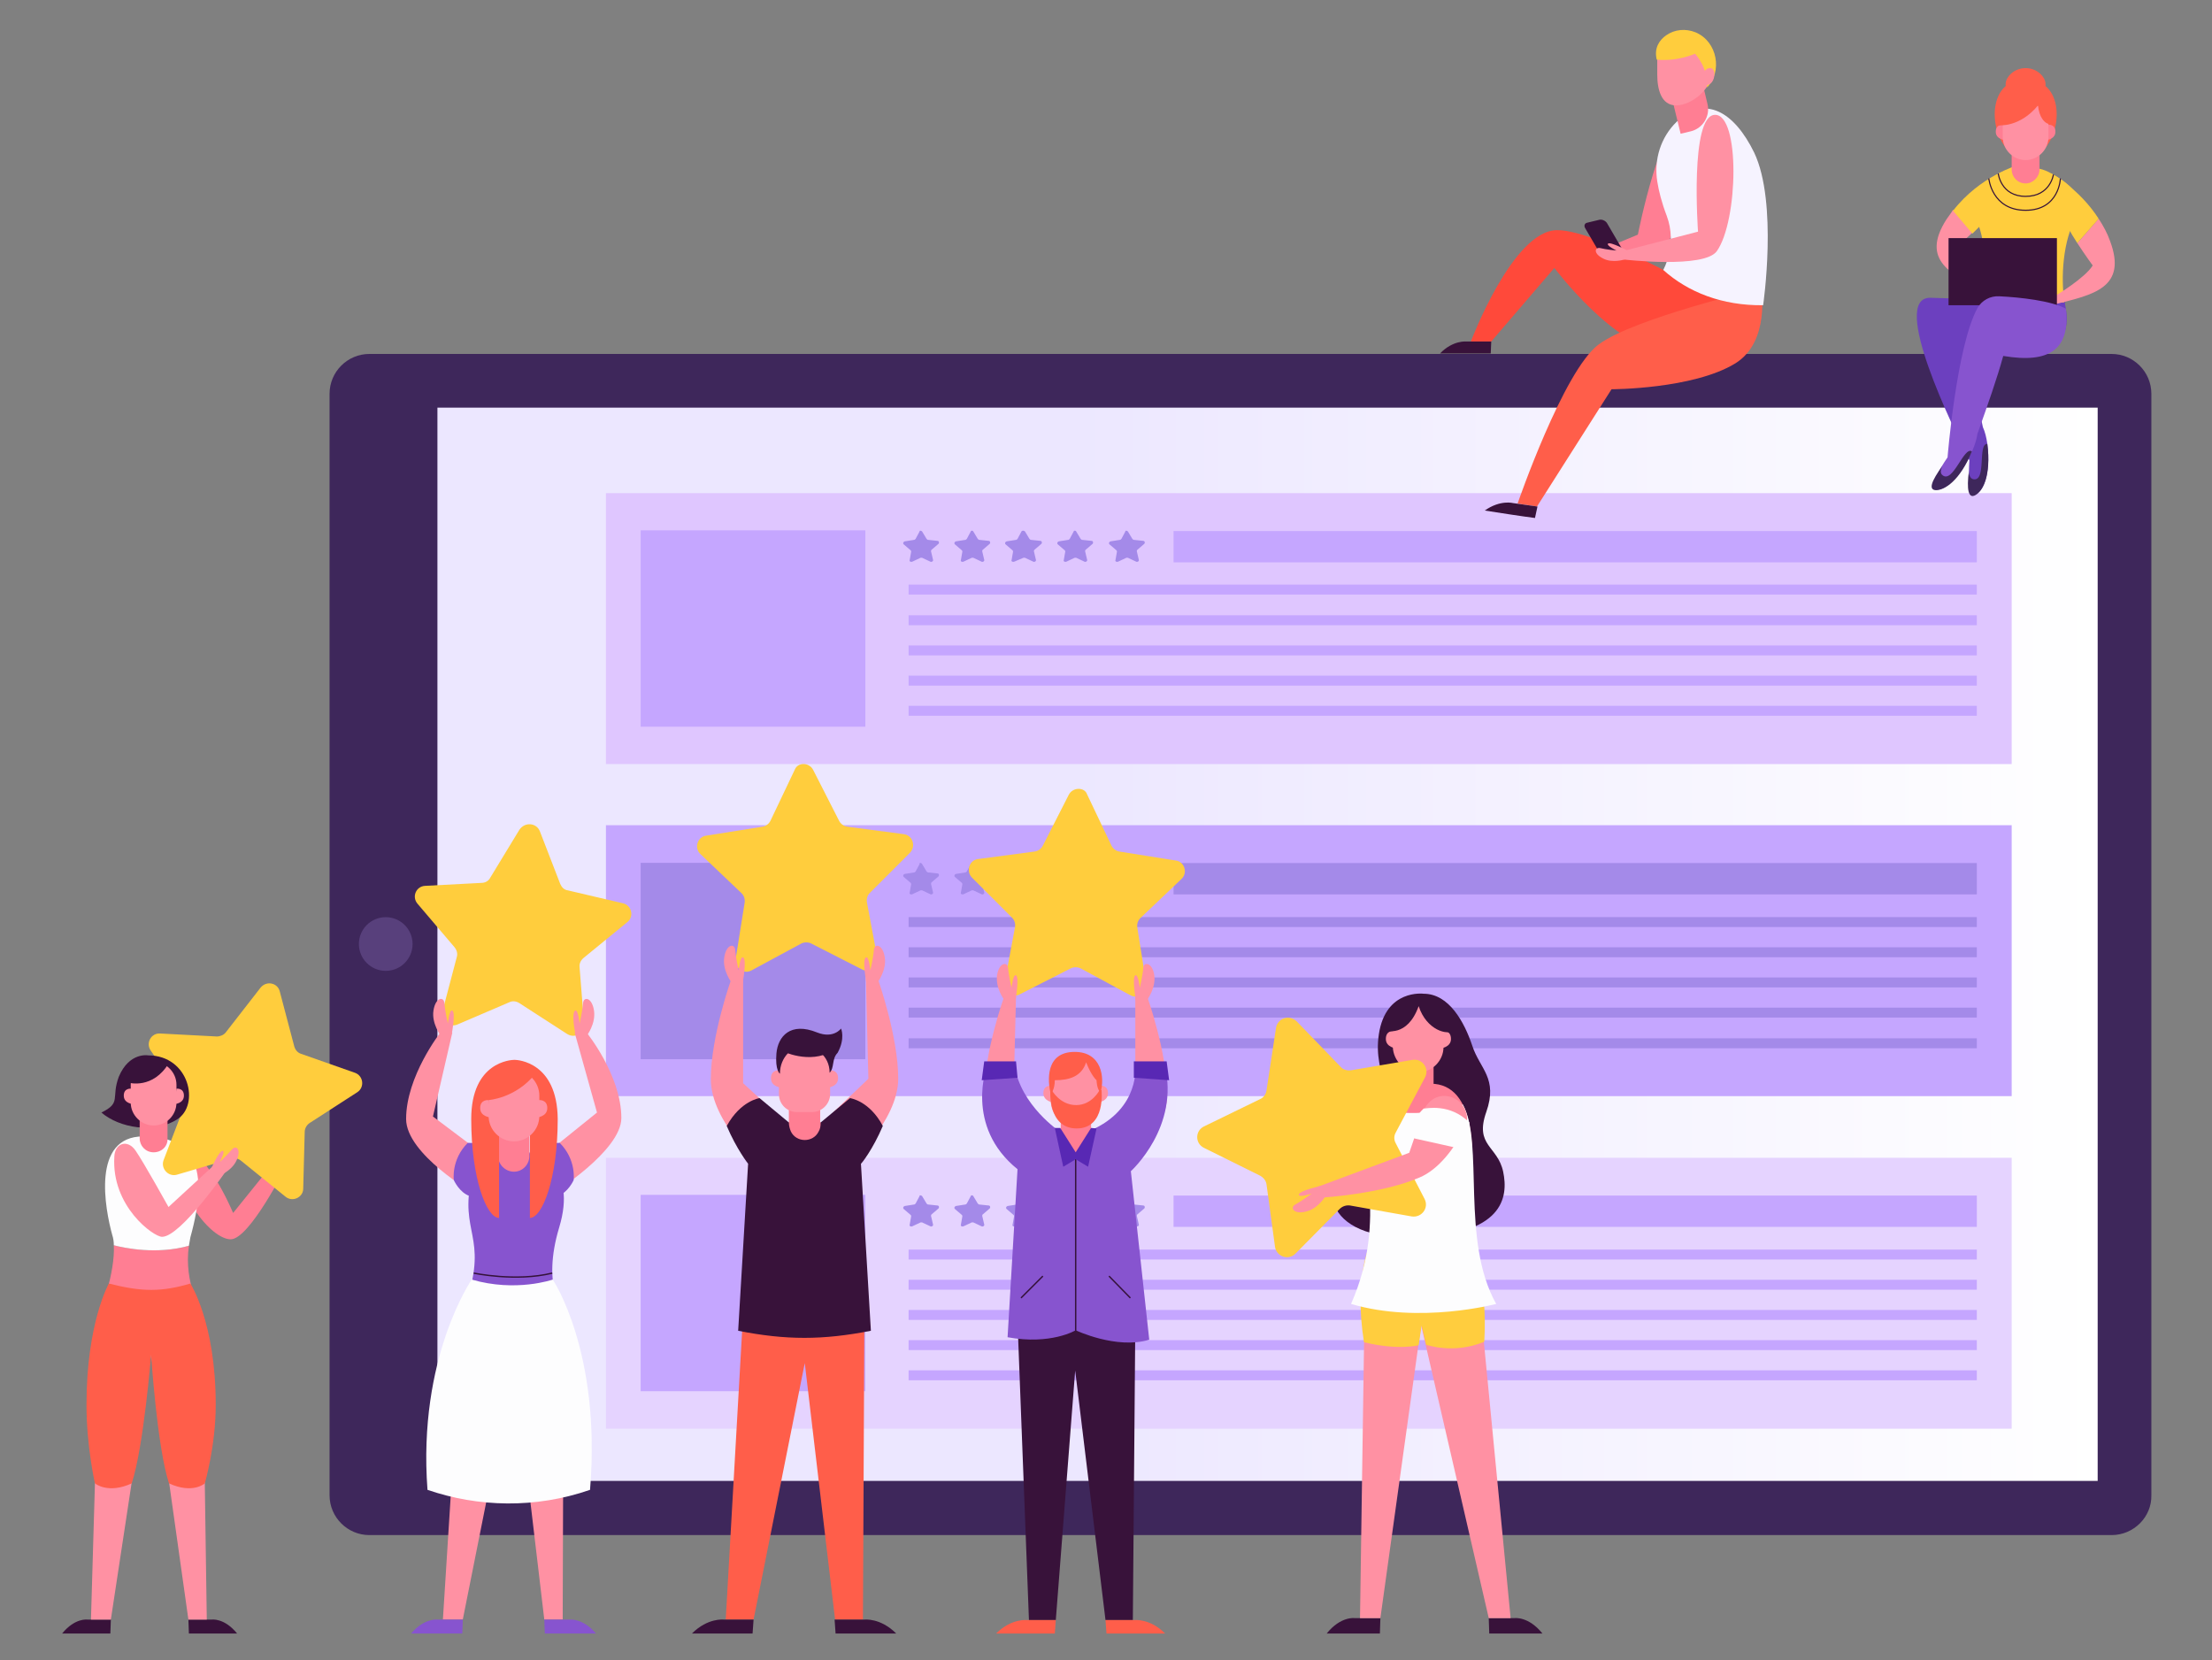 <?xml version="1.0" encoding="utf-8"?>
<!-- Generator: Adobe Illustrator 23.0.5, SVG Export Plug-In . SVG Version: 6.00 Build 0)  -->
<!DOCTYPE svg PUBLIC "-//W3C//DTD SVG 1.1//EN" "http://www.w3.org/Graphics/SVG/1.1/DTD/svg11.dtd">
<svg version="1.1" id="Layer_1" xmlns:x="http://ns.adobe.com/Extensibility/1.0/" xmlns:i="http://ns.adobe.com/AdobeIllustrator/10.0/" xmlns:graph="http://ns.adobe.com/Graphs/1.0/"
	 xmlns="http://www.w3.org/2000/svg" xmlns:xlink="http://www.w3.org/1999/xlink" x="0px" y="0px" width="445px" height="334px"
	 viewBox="0 0 445 334" style="enable-background:new 0 0 445 334;" xml:space="preserve">
<rect x="0" y="0" width="445" height="334" fill="#808080" stroke="none"/>
<style type="text/css">
	.st0{fill:#3E275B;}
	.st1{fill:url(#SVGID_1_);}
	.st2{fill:#58407C;}
	.st3{fill:#DFC6FF;}
	.st4{fill:#C5A6FF;}
	.st5{fill:#A48AE9;}
	.st6{fill:#E5D3FF;}
	.st7{fill:#FF5E4A;}
	.st8{fill:#6C40BF;}
	.st9{fill:#FFCD3D;}
	.st10{fill:#FF91A3;}
	.st11{fill:#FF7E93;}
	.st12{fill:#38123A;}
	.st13{fill:#8754CF;}
	.st14{fill:none;stroke:#341239;stroke-width:0.225;stroke-miterlimit:10;}
	.st15{fill:#FDFDFE;}
	.st16{fill:none;stroke:#341239;stroke-width:0.277;stroke-miterlimit:10;}
	.st17{fill:#FFCD3E;}
	.st18{fill:#FF493A;}
	.st19{fill:#F6F3FF;}
	.st20{fill:#5828B4;}
</style>
<g>
	<g>
		<g>
			<path class="st0" d="M424.8,308.8H74.3c-4.4,0-8-3.6-8-8V79.2c0-4.4,3.6-8,8-8h350.5c4.4,0,8,3.6,8,8v221.6
				C432.9,305.1,429.3,308.8,424.8,308.8z"/>
			<linearGradient id="SVGID_1_" gradientUnits="userSpaceOnUse" x1="88.04" y1="189.936" x2="422.003" y2="189.936">
				<stop  offset="0.38" style="stop-color:#ECE7FF"/>
				<stop  offset="1" style="stop-color:#FFFFFF"/>
			</linearGradient>
			<rect x="88" y="82" class="st1" width="334" height="215.9"/>
			<circle class="st2" cx="77.6" cy="189.9" r="5.4"/>
		</g>
		<g>
			<rect x="121.9" y="99.2" class="st3" width="282.8" height="54.5"/>
			<g>
				<g>
					
						<rect x="182.8" y="117.7" transform="matrix(-1 -1.224647e-16 1.224647e-16 -1 580.488 237.298)" class="st4" width="214.9" height="2"/>
					
						<rect x="236.1" y="106.8" transform="matrix(-1 -1.224647e-16 1.224647e-16 -1 633.791 219.928)" class="st4" width="161.6" height="6.3"/>
					
						<rect x="182.8" y="129.8" transform="matrix(-1 -1.224647e-16 1.224647e-16 -1 580.488 261.641)" class="st4" width="214.9" height="2"/>
					
						<rect x="182.8" y="123.7" transform="matrix(-1 -1.224647e-16 1.224647e-16 -1 580.488 249.47)" class="st4" width="214.9" height="2"/>
					
						<rect x="182.8" y="135.9" transform="matrix(-1 -1.224647e-16 1.224647e-16 -1 580.488 273.813)" class="st4" width="214.9" height="2"/>
					
						<rect x="182.8" y="142" transform="matrix(-1 -1.224647e-16 1.224647e-16 -1 580.488 285.984)" class="st4" width="214.9" height="2"/>
				</g>
				
					<rect x="128.9" y="106.7" transform="matrix(-1 -1.224647e-16 1.224647e-16 -1 302.986 252.885)" class="st4" width="45.2" height="39.5"/>
			</g>
			<g>
				<path class="st5" d="M185.5,106.9l0.9,1.5c0.1,0.1,0.2,0.2,0.3,0.2l1.9,0.2c0.3,0,0.4,0.4,0.2,0.6l-1.4,1.2
					c-0.1,0.1-0.1,0.2-0.1,0.3l0.4,1.7c0.1,0.3-0.3,0.5-0.5,0.4l-1.7-0.8c-0.1,0-0.2,0-0.3,0l-1.7,0.8c-0.3,0.1-0.6-0.1-0.5-0.3
					l0.3-1.7c0-0.1,0-0.2-0.1-0.3l-1.4-1.2c-0.2-0.2-0.1-0.5,0.2-0.6l1.9-0.3c0.1,0,0.2-0.1,0.3-0.2l0.8-1.5
					C184.9,106.7,185.3,106.7,185.5,106.9z"/>
				<path class="st5" d="M195.8,106.9l0.9,1.5c0.1,0.1,0.2,0.2,0.3,0.2l1.9,0.2c0.3,0,0.4,0.4,0.2,0.6l-1.4,1.2
					c-0.1,0.1-0.1,0.2-0.1,0.3l0.4,1.7c0.1,0.3-0.3,0.5-0.5,0.4l-1.7-0.8c-0.1,0-0.2,0-0.3,0l-1.7,0.8c-0.3,0.1-0.6-0.1-0.5-0.3
					l0.3-1.7c0-0.1,0-0.2-0.1-0.3l-1.4-1.2c-0.2-0.2-0.1-0.5,0.2-0.6l1.9-0.3c0.1,0,0.2-0.1,0.3-0.2l0.8-1.5
					C195.3,106.7,195.7,106.7,195.8,106.9z"/>
				<path class="st5" d="M206.2,106.9l0.9,1.5c0.1,0.1,0.2,0.2,0.3,0.2l1.9,0.2c0.3,0,0.4,0.4,0.2,0.6l-1.4,1.2
					c-0.1,0.1-0.1,0.2-0.1,0.3l0.4,1.7c0.1,0.3-0.3,0.5-0.5,0.4l-1.7-0.8c-0.1,0-0.2,0-0.3,0L204,113c-0.3,0.1-0.6-0.1-0.5-0.3
					l0.3-1.7c0-0.1,0-0.2-0.1-0.3l-1.4-1.2c-0.2-0.2-0.1-0.5,0.2-0.6l1.9-0.3c0.1,0,0.2-0.1,0.3-0.2l0.8-1.5
					C205.6,106.7,206,106.7,206.2,106.9z"/>
				<path class="st5" d="M216.5,106.9l0.9,1.5c0.1,0.1,0.2,0.2,0.3,0.2l1.9,0.2c0.3,0,0.4,0.4,0.2,0.6l-1.4,1.2
					c-0.1,0.1-0.1,0.2-0.1,0.3l0.4,1.7c0.1,0.3-0.3,0.5-0.5,0.4l-1.7-0.8c-0.1,0-0.2,0-0.3,0l-1.7,0.8c-0.3,0.1-0.6-0.1-0.5-0.3
					l0.3-1.7c0-0.1,0-0.2-0.1-0.3l-1.4-1.2c-0.2-0.2-0.1-0.5,0.2-0.6l1.9-0.3c0.1,0,0.2-0.1,0.3-0.2l0.8-1.5
					C216,106.7,216.4,106.7,216.5,106.9z"/>
				<path class="st5" d="M226.9,106.9l0.9,1.5c0.1,0.1,0.2,0.2,0.3,0.2l1.9,0.2c0.3,0,0.4,0.4,0.2,0.6l-1.4,1.2
					c-0.1,0.1-0.1,0.2-0.1,0.3l0.4,1.7c0.1,0.3-0.3,0.5-0.5,0.4l-1.7-0.8c-0.1,0-0.2,0-0.3,0l-1.7,0.8c-0.3,0.1-0.6-0.1-0.5-0.3
					l0.3-1.7c0-0.1,0-0.2-0.1-0.3l-1.4-1.2c-0.2-0.2-0.1-0.5,0.2-0.6l1.9-0.3c0.1,0,0.2-0.1,0.3-0.2l0.8-1.5
					C226.3,106.7,226.7,106.7,226.9,106.9z"/>
			</g>
		</g>
		<g>
			<rect x="121.9" y="166" class="st4" width="282.8" height="54.5"/>
			<g>
				<g>
					
						<rect x="182.8" y="184.5" transform="matrix(-1 -1.224647e-16 1.224647e-16 -1 580.488 370.984)" class="st5" width="214.9" height="2"/>
					
						<rect x="236.1" y="173.7" transform="matrix(-1 -1.224647e-16 1.224647e-16 -1 633.791 353.614)" class="st5" width="161.6" height="6.3"/>
					
						<rect x="182.8" y="196.7" transform="matrix(-1 -1.224647e-16 1.224647e-16 -1 580.488 395.327)" class="st5" width="214.9" height="2"/>
					
						<rect x="182.8" y="190.6" transform="matrix(-1 -1.224647e-16 1.224647e-16 -1 580.488 383.156)" class="st5" width="214.9" height="2"/>
					
						<rect x="182.8" y="202.8" transform="matrix(-1 -1.224647e-16 1.224647e-16 -1 580.488 407.498)" class="st5" width="214.9" height="2"/>
					
						<rect x="182.8" y="208.8" transform="matrix(-1 -1.224647e-16 1.224647e-16 -1 580.488 419.67)" class="st5" width="214.9" height="2"/>
				</g>
				
					<rect x="128.9" y="173.5" transform="matrix(-1 -1.224647e-16 1.224647e-16 -1 302.986 386.57)" class="st5" width="45.2" height="39.5"/>
			</g>
			<g>
				<path class="st5" d="M185.5,173.8l0.9,1.5c0.1,0.1,0.2,0.2,0.3,0.2l1.9,0.2c0.3,0,0.4,0.4,0.2,0.6l-1.4,1.2
					c-0.1,0.1-0.1,0.2-0.1,0.3l0.4,1.7c0.1,0.3-0.3,0.5-0.5,0.4l-1.7-0.8c-0.1,0-0.2,0-0.3,0l-1.7,0.8c-0.3,0.1-0.6-0.1-0.5-0.3
					l0.3-1.7c0-0.1,0-0.2-0.1-0.3l-1.4-1.2c-0.2-0.2-0.1-0.5,0.2-0.6l1.9-0.3c0.1,0,0.2-0.1,0.3-0.2l0.8-1.5
					C184.9,173.5,185.3,173.5,185.5,173.8z"/>
				<path class="st5" d="M195.8,173.8l0.9,1.5c0.1,0.1,0.2,0.2,0.3,0.2l1.9,0.2c0.3,0,0.4,0.4,0.2,0.6l-1.4,1.2
					c-0.1,0.1-0.1,0.2-0.1,0.3l0.4,1.7c0.1,0.3-0.3,0.5-0.5,0.4l-1.7-0.8c-0.1,0-0.2,0-0.3,0l-1.7,0.8c-0.3,0.1-0.6-0.1-0.5-0.3
					l0.3-1.7c0-0.1,0-0.2-0.1-0.3l-1.4-1.2c-0.2-0.2-0.1-0.5,0.2-0.6l1.9-0.3c0.1,0,0.2-0.1,0.3-0.2l0.8-1.5
					C195.3,173.5,195.7,173.5,195.8,173.8z"/>
				<path class="st5" d="M206.2,173.8l0.9,1.5c0.1,0.1,0.2,0.2,0.3,0.2l1.9,0.2c0.3,0,0.4,0.4,0.2,0.6l-1.4,1.2
					c-0.1,0.1-0.1,0.2-0.1,0.3l0.4,1.7c0.1,0.3-0.3,0.5-0.5,0.4l-1.7-0.8c-0.1,0-0.2,0-0.3,0l-1.7,0.8c-0.3,0.1-0.6-0.1-0.5-0.3
					l0.3-1.7c0-0.1,0-0.2-0.1-0.3l-1.4-1.2c-0.2-0.2-0.1-0.5,0.2-0.6l1.9-0.3c0.1,0,0.2-0.1,0.3-0.2l0.8-1.5
					C205.6,173.5,206,173.5,206.2,173.8z"/>
				<path class="st5" d="M216.5,173.8l0.9,1.5c0.1,0.1,0.2,0.2,0.3,0.2l1.9,0.2c0.3,0,0.4,0.4,0.2,0.6l-1.4,1.2
					c-0.1,0.1-0.1,0.2-0.1,0.3l0.4,1.7c0.1,0.3-0.3,0.5-0.5,0.4l-1.7-0.8c-0.1,0-0.2,0-0.3,0l-1.7,0.8c-0.3,0.1-0.6-0.1-0.5-0.3
					l0.3-1.7c0-0.1,0-0.2-0.1-0.3l-1.4-1.2c-0.2-0.2-0.1-0.5,0.2-0.6l1.9-0.3c0.1,0,0.2-0.1,0.3-0.2l0.8-1.5
					C216,173.5,216.4,173.5,216.5,173.8z"/>
				<path class="st5" d="M226.9,173.8l0.9,1.5c0.1,0.1,0.2,0.2,0.3,0.2l1.9,0.2c0.3,0,0.4,0.4,0.2,0.6l-1.4,1.2
					c-0.1,0.1-0.1,0.2-0.1,0.3l0.4,1.7c0.1,0.3-0.3,0.5-0.5,0.4l-1.7-0.8c-0.1,0-0.2,0-0.3,0l-1.7,0.8c-0.3,0.1-0.6-0.1-0.5-0.3
					l0.3-1.7c0-0.1,0-0.2-0.1-0.3l-1.4-1.2c-0.2-0.2-0.1-0.5,0.2-0.6l1.9-0.3c0.1,0,0.2-0.1,0.3-0.2l0.8-1.5
					C226.3,173.5,226.7,173.5,226.9,173.8z"/>
			</g>
		</g>
		<g>
			<rect x="121.9" y="232.9" class="st6" width="282.8" height="54.5"/>
			<g>
				<g>
					
						<rect x="182.8" y="251.3" transform="matrix(-1 -1.224647e-16 1.224647e-16 -1 580.488 504.67)" class="st4" width="214.9" height="2"/>
					
						<rect x="236.1" y="240.5" transform="matrix(-1 -1.224647e-16 1.224647e-16 -1 633.791 487.299)" class="st4" width="161.6" height="6.3"/>
					
						<rect x="182.8" y="263.5" transform="matrix(-1 -1.224647e-16 1.224647e-16 -1 580.488 529.013)" class="st4" width="214.9" height="2"/>
					
						<rect x="182.8" y="257.4" transform="matrix(-1 -1.224647e-16 1.224647e-16 -1 580.488 516.841)" class="st4" width="214.9" height="2"/>
					
						<rect x="182.8" y="269.6" transform="matrix(-1 -1.224647e-16 1.224647e-16 -1 580.488 541.184)" class="st4" width="214.9" height="2"/>
					
						<rect x="182.8" y="275.7" transform="matrix(-1 -1.224647e-16 1.224647e-16 -1 580.488 553.356)" class="st4" width="214.9" height="2"/>
				</g>
				
					<rect x="128.9" y="240.4" transform="matrix(-1 -1.224647e-16 1.224647e-16 -1 302.986 520.256)" class="st4" width="45.2" height="39.5"/>
			</g>
			<g>
				<path class="st5" d="M185.5,240.6l0.9,1.5c0.1,0.1,0.2,0.2,0.3,0.2l1.9,0.2c0.3,0,0.4,0.4,0.2,0.6l-1.4,1.2
					c-0.1,0.1-0.1,0.2-0.1,0.3l0.4,1.7c0.1,0.3-0.3,0.5-0.5,0.4l-1.7-0.8c-0.1,0-0.2,0-0.3,0l-1.7,0.8c-0.3,0.1-0.6-0.1-0.5-0.3
					l0.3-1.7c0-0.1,0-0.2-0.1-0.3l-1.4-1.2c-0.2-0.2-0.1-0.5,0.2-0.6l1.9-0.3c0.1,0,0.2-0.1,0.3-0.2l0.8-1.5
					C184.9,240.4,185.3,240.4,185.5,240.6z"/>
				<path class="st5" d="M195.8,240.6l0.9,1.5c0.1,0.1,0.2,0.2,0.3,0.2l1.9,0.2c0.3,0,0.4,0.4,0.2,0.6l-1.4,1.2
					c-0.1,0.1-0.1,0.2-0.1,0.3l0.4,1.7c0.1,0.3-0.3,0.5-0.5,0.4l-1.7-0.8c-0.1,0-0.2,0-0.3,0l-1.7,0.8c-0.3,0.1-0.6-0.1-0.5-0.3
					l0.3-1.7c0-0.1,0-0.2-0.1-0.3l-1.4-1.2c-0.2-0.2-0.1-0.5,0.2-0.6l1.9-0.3c0.1,0,0.2-0.1,0.3-0.2l0.8-1.5
					C195.3,240.4,195.7,240.4,195.8,240.6z"/>
				<path class="st5" d="M206.2,240.6l0.9,1.5c0.1,0.1,0.2,0.2,0.3,0.2l1.9,0.2c0.3,0,0.4,0.4,0.2,0.6l-1.4,1.2
					c-0.1,0.1-0.1,0.2-0.1,0.3l0.4,1.7c0.1,0.3-0.3,0.5-0.5,0.4l-1.7-0.8c-0.1,0-0.2,0-0.3,0l-1.7,0.8c-0.3,0.1-0.6-0.1-0.5-0.3
					l0.3-1.7c0-0.1,0-0.2-0.1-0.3l-1.4-1.2c-0.2-0.2-0.1-0.5,0.2-0.6l1.9-0.3c0.1,0,0.2-0.1,0.3-0.2l0.8-1.5
					C205.6,240.4,206,240.4,206.2,240.6z"/>
				<path class="st5" d="M216.5,240.6l0.9,1.5c0.1,0.1,0.2,0.2,0.3,0.2l1.9,0.2c0.3,0,0.4,0.4,0.2,0.6l-1.4,1.2
					c-0.1,0.1-0.1,0.2-0.1,0.3l0.4,1.7c0.1,0.3-0.3,0.5-0.5,0.4l-1.7-0.8c-0.1,0-0.2,0-0.3,0l-1.7,0.8c-0.3,0.1-0.6-0.1-0.5-0.3
					l0.3-1.7c0-0.1,0-0.2-0.1-0.3l-1.4-1.2c-0.2-0.2-0.1-0.5,0.2-0.6l1.9-0.3c0.1,0,0.2-0.1,0.3-0.2l0.8-1.5
					C216,240.4,216.4,240.4,216.5,240.6z"/>
				<path class="st5" d="M226.9,240.6l0.9,1.5c0.1,0.1,0.2,0.2,0.3,0.2l1.9,0.2c0.3,0,0.4,0.4,0.2,0.6l-1.4,1.2
					c-0.1,0.1-0.1,0.2-0.1,0.3l0.4,1.7c0.1,0.3-0.3,0.5-0.5,0.4l-1.7-0.8c-0.1,0-0.2,0-0.3,0l-1.7,0.8c-0.3,0.1-0.6-0.1-0.5-0.3
					l0.3-1.7c0-0.1,0-0.2-0.1-0.3l-1.4-1.2c-0.2-0.2-0.1-0.5,0.2-0.6l1.9-0.3c0.1,0,0.2-0.1,0.3-0.2l0.8-1.5
					C226.3,240.4,226.7,240.4,226.9,240.6z"/>
			</g>
		</g>
	</g>
	<g>
		<g>
			<path class="st7" d="M411.5,17.3c0.1-0.8-0.2-1.5-0.7-2.1c-1.7-2-4.9-2-6.6,0c-0.5,0.6-0.8,1.3-0.7,2.1c-4.4,3.8-1.8,14.4,4,14.5
				v0c0,0,0,0,0,0c0,0,0,0,0,0v0C413.3,31.7,416,21.1,411.5,17.3z"/>
			<path class="st8" d="M415.6,62.1c-0.1-0.5-0.2-1-0.2-1.4l-27.1-0.8c-8.2,0,4.7,26.3,7.9,32.7c0,0-0.6,7.5,1.2,6.8
				c3.1-1.2,3.2-9.8,1.5-13.5c-1.2-5.7-2.2-10.9-3.4-15.2c3,0.7,6.5,0.9,9.7,0.9C413.4,71.6,416.6,68.1,415.6,62.1z"/>
			<path class="st9" d="M417.8,43.4c2.3-4.2-3-7.4-5.3-8.6c-1.4-0.8-2.9-1.1-4.5-1.1l0,0h-1c-1.6,0-3.1,0.4-4.5,1.1
				c-2.3,1.3-7.6,4.5-5.3,8.6c2.4,4.3,2.6,12.3,1.8,17.4h16.3C414.6,55.9,414.9,48.5,417.8,43.4z"/>
			<g>
				<path class="st10" d="M391.6,44.1c-5.4,8.4,1.1,11.2,8.2,14.7c0.4-1.9,0.2-1.7,0.2-1.7s-4.6-4.8-6.1-7.6c0,0,1.2-1.1,2.9-2.7
					l-3.9-4.6C392.5,42.9,392,43.5,391.6,44.1z"/>
				<path class="st9" d="M406,33.2c0,0-7.7,2.2-13.1,9.2l3.9,4.6C400.4,43.5,406,37.3,406,33.2z"/>
				<path class="st10" d="M424.5,48.5c-0.6-1.7-1.4-3.1-2.3-4.5l-4.3,4.9c1.7,2.6,3.1,4.5,3.1,4.5c-1.5,2.5-7.5,6.1-7.5,6.1
					s-0.1-0.2-0.1,1.7C421.1,59.3,428,57.9,424.5,48.5z"/>
				<path class="st9" d="M412.6,34.9c-0.8,3.6,2.6,9.8,5.3,14l4.3-4.9C418.2,37.8,412.6,34.9,412.6,34.9z"/>
			</g>
			<path class="st11" d="M407.5,36.9L407.5,36.9c1.5,0,2.8-1.3,2.8-2.8v-4.7h-5.6v4.7C404.7,35.6,405.9,36.9,407.5,36.9z"/>
			<g>
				<g>
					<path class="st11" d="M403,25.1c0,0-1.5-0.2-1.5,1.4s2,1.7,2,1.7L403,25.1z"/>
					<path class="st11" d="M412,25.1c0,0,1.5-0.2,1.5,1.4s-2,1.7-2,1.7L412,25.1z"/>
				</g>
			</g>
			<path class="st10" d="M407.5,32.2L407.5,32.2c2.5,0,4.6-2.1,4.6-4.6v-2.5c0-2.5-2.1-4.6-4.6-4.6l0,0c-2.5,0-4.6,2.1-4.6,4.6v2.5
				C402.9,30.1,405,32.2,407.5,32.2z"/>
			<rect x="392" y="47.9" class="st12" width="21.8" height="13.5"/>
			<path class="st13" d="M415.6,62.1c-2.9-1.6-9.2-2.3-13.4-2.5c-1.8-0.1-3.5,0.8-4.4,2.4c-4.2,7.7-6,30-6,30s-4.4,6.3-2.4,6.5
				c3.3,0.3,7.9-7.2,8.4-11.2c2.1-5.9,4-11.3,5.2-15.7C412.4,73.2,416.5,70.2,415.6,62.1z"/>
			<path class="st7" d="M402.1,25.2c0,0,4.2,0.5,7.9-4c0.2,2.3,1.3,3.8,2.6,3.8c1.3,0-0.6-4.9-5.1-4.9S401,25.2,402.1,25.2z"/>
			<path class="st0" d="M390.8,93.7c0,0-0.8,1.3,0,1.9c2.1,1.7,4.3-5.9,5.9-4.8c-2.4,5.9-5.5,7.8-7.2,7.8
				C387.9,98.6,388.5,96.8,390.8,93.7z"/>
			<path class="st0" d="M396.1,94.7c0,0-0.1,1.5,0.9,1.7c2.7,0.5,0.8-7.2,2.8-7.1c0.8,6.4-0.9,9.5-2.4,10.3
				C396,100.4,395.6,98.5,396.1,94.7z"/>
			<path class="st14" d="M400.1,35.9c0,0,0.6,6.4,7.4,6.4s7-6.4,7-6.4"/>
			<path class="st14" d="M402,34.9c0,0,0.5,4.6,5.5,4.6s5.6-4.4,5.6-4.4"/>
		</g>
		<g>
			<g>
				<polygon class="st10" points="93,264.2 89.1,325.8 93.1,325.8 103.4,274.2 109.5,325.8 113.2,325.8 113.4,264.2 				"/>
			</g>
			<path class="st13" d="M114.5,325.8c0,0,2.7-0.4,5.4,2.8c-7.8,0-10.3,0-10.3,0l-0.1-2.8H114.5z"/>
			<path class="st13" d="M88.1,325.8c0,0-2.7-0.4-5.4,2.8c7.8,0,10.3,0,10.3,0l0.1-2.8H88.1z"/>
			<path class="st9" d="M108.6,167.2l4.1,10.6c0.3,0.7,0.8,1.2,1.5,1.3l11.1,2.6c1.8,0.4,2.3,2.7,0.9,3.8l-8.8,7.2
				c-0.6,0.5-0.9,1.2-0.8,1.9l0.9,11.4c0.1,1.8-1.8,3-3.4,2l-9.6-6.2c-0.6-0.4-1.4-0.5-2-0.2L92,206.1c-1.7,0.7-3.4-0.8-3-2.6
				l2.9-11c0.2-0.7,0-1.4-0.5-2l-7.4-8.7c-1.2-1.4-0.3-3.5,1.5-3.6l11.4-0.6c0.7,0,1.4-0.4,1.7-1l5.9-9.7
				C105.6,165.3,107.9,165.5,108.6,167.2z"/>
			<path class="st10" d="M90.9,207.9c0,0,0.8-4.2,0.1-4.6c-0.6-0.4-0.9,2.6-0.9,2.6s-0.6-2.7-0.7-4.1c-0.1-1.4-1.8-1.2-2.2,1.5
				c-0.4,2.6,1.5,5.1,1.5,5.1L90.9,207.9z"/>
			<path class="st10" d="M115.7,207.7c0,0-0.8-3.9,0-4.4c0.6-0.4,0.9,2.6,0.9,2.6s0.6-2.7,0.7-4.1c0.1-1.4,1.8-1.2,2.2,1.5
				s-1.5,5.1-1.5,5.1L115.7,207.7z"/>
			<g>
				<path class="st10" d="M98.8,233.4l-11.7-8.8l3.9-16.9h-2.4c0,0-6.9,8.8-6.9,17.4c0,7.1,13.7,15,13.7,15L98.8,233.4z"/>
				<path class="st10" d="M107.7,233.8l12.4-10l-4.5-16.1h2.4c0,0,7,8.6,7,17.2c0,6.6-13.8,15.2-13.8,15.2L107.7,233.8z"/>
			</g>
			<path class="st13" d="M100.2,231.9c0,0-1.1-2-6.1-2c-3.4,3.4-2.8,7.5-2.8,7.5s1.1,2.5,3.2,3.2
				C97.8,239.1,100.2,231.9,100.2,231.9z"/>
			<path class="st13" d="M106.5,231.9c0,0,1.1-2,6.1-2c3.4,3.4,2.8,7.5,2.8,7.5s-1.1,2.5-3.2,3.2
				C108.9,239.1,106.5,231.9,106.5,231.9z"/>
			<path class="st13" d="M102.9,231.5c0,0-7.1-0.5-8.4,7.5c-1.5,9.6,4,10.7-1.5,25.1c19.9,0,20.4,0,20.4,0s-4.5-5.3-0.9-17.2
				C116.1,234.9,108.6,231.5,102.9,231.5z"/>
			<path class="st11" d="M103.4,235.7L103.4,235.7c-1.7,0-3.2-1.4-3.2-3.2v-5.3h6.3v5.3C106.5,234.3,105.1,235.7,103.4,235.7z"/>
			<path class="st7" d="M103.5,213.2L103.5,213.2C103.5,213.2,103.5,213.2,103.5,213.2C103.5,213.2,103.4,213.2,103.5,213.2
				L103.5,213.2c-0.7,0-8.7,0.4-8.7,11.9c0,12,3.1,19.9,5.6,19.9c0-11.5,0-21.7,0-21.7l3.1-3.1l3.1,3.1c0,0,0,10.1,0,21.7
				c2.5,0,5.6-7.9,5.6-19.9C112.1,213.6,104.1,213.2,103.5,213.2z"/>
			<g>
				<path class="st10" d="M98.3,221.3c0,0-1.7-0.2-1.7,1.6c0,1.8,2.2,1.9,2.2,1.9L98.3,221.3z"/>
				<path class="st10" d="M108.4,221.3c0,0,1.7-0.2,1.7,1.6c0,1.8-2.2,1.9-2.2,1.9L108.4,221.3z"/>
			</g>
			<path class="st10" d="M103.4,229.6L103.4,229.6c-2.8,0-5.1-2.3-5.1-5.1v-4.1c0-2.8,2.3-5.1,5.1-5.1l0,0c2.8,0,5.1,2.3,5.1,5.1
				v4.1C108.5,227.3,106.2,229.6,103.4,229.6z"/>
			<path class="st15" d="M94.9,257.4c0,0-10.9,15.7-8.9,42.3c10.2,3.5,21.7,3.8,32.7,0c2.3-27.8-7.5-42.3-7.5-42.3
				S103.8,260,94.9,257.4z"/>
			<path class="st7" d="M98.2,221.3c0,0,5.5-0.3,9.5-5.3C101.8,211.8,97,216.5,98.2,221.3z"/>
			<path class="st16" d="M95.3,256.1c0,0,8.5,1.8,15.8,0"/>
		</g>
		<g>
			<path class="st11" d="M35.3,229.8c0,0,5.5,0.2,11.6,14.2l7.5-9.3h3.1c0,0-7.3,14.6-11.1,14.6S34.9,240.4,35.3,229.8z"/>
			<path class="st12" d="M17.6,325.8c0,0-2.5-0.4-5.1,2.8c7.3,0,9.7,0,9.7,0l0.1-2.8H17.6z"/>
			<path class="st12" d="M42.6,325.8c0,0,2.5-0.4,5.1,2.8c-7.3,0-9.7,0-9.7,0l-0.1-2.8H42.6z"/>
			<polygon class="st10" points="20.1,264.2 18.3,325.8 22.3,325.8 30.4,272.5 37.9,325.8 41.6,325.8 40.7,264.2 			"/>
			<g>
				<path class="st11" d="M20.1,264.2h20.6c0,0-3.8-6-2.7-13.6c-6.4,1.8-12.7,0.5-15.1-0.1C23.2,256,20.1,264.2,20.1,264.2z"/>
				<path class="st15" d="M38,250.6c0.1-0.6,0.2-1.2,0.3-1.7c3.9-14,0.8-20.3-9.5-20.3c-10.4,0-7.7,14.5-6.2,19.9
					c0.2,0.6,0.3,1.3,0.3,2C25.2,251.1,31.6,252.4,38,250.6z"/>
			</g>
			<path class="st9" d="M56.3,199.5l2.9,11c0.2,0.7,0.7,1.3,1.4,1.5l10.8,3.8c1.7,0.6,2,2.9,0.5,3.9l-9.6,6.2c-0.6,0.4-1,1.1-1,1.8
				L61,239.1c0,1.8-2.2,2.8-3.6,1.6l-8.9-7.2c-0.6-0.5-1.3-0.6-2-0.4l-10.9,3.2c-1.7,0.5-3.3-1.2-2.7-2.9l4.1-10.7
				c0.3-0.7,0.2-1.4-0.2-2l-6.5-9.4c-1-1.5,0.1-3.5,1.9-3.4l11.4,0.6c0.7,0,1.4-0.3,1.8-0.8l7-9C53.6,197.2,55.9,197.7,56.3,199.5z"
				/>
			<path class="st12" d="M29.8,212.3c0,0-3.8-0.7-5.9,4.3c-1.6,4.3,0.6,5.2-3.5,7.2c3.6,3.1,10.6,4.3,15.2,1.4
				C40.3,222.3,38.1,212.3,29.8,212.3z"/>
			<path class="st10" d="M42.4,235.3c0,0,1.6-3.8,2.4-3.8c0.6,0-0.6,2.3-0.6,2.3s1.7-1.7,2.5-2.6c0.8-0.9,1.9,0,0.9,2.2
				s-3.5,3.1-3.5,3.1L42.4,235.3z"/>
			<path class="st11" d="M30.9,231.8L30.9,231.8c-1.6,0-2.8-1.3-2.8-2.8v-4.7h5.6v4.7C33.8,230.6,32.5,231.8,30.9,231.8z"/>
			<path class="st10" d="M27.3,231.5c1.6,2.3,6.6,11.3,6.6,11.3l8.8-8.1l3.1,0.4c0,0-9.4,13.7-13.2,13.7c-1.7,0-10.2-6.1-9.6-16.1
				C23.1,229.9,25.7,229.1,27.3,231.5z"/>
			<g>
				<path class="st10" d="M26.4,219c0,0-1.5-0.2-1.5,1.4s1.9,1.7,1.9,1.7L26.4,219z"/>
				<path class="st10" d="M35.5,219c0,0,1.5-0.2,1.5,1.4s-1.9,1.7-1.9,1.7L35.5,219z"/>
			</g>
			<path class="st10" d="M30.9,226.4L30.9,226.4c-2.5,0-4.6-2.1-4.6-4.6v-3.6c0-2.5,2.1-4.6,4.6-4.6l0,0c2.5,0,4.6,2.1,4.6,4.6v3.6
				C35.5,224.3,33.5,226.4,30.9,226.4z"/>
			<path class="st7" d="M38.3,258.2c-5.8,1.7-9.7,1.7-16.4,0c0,0-4.5,7.9-4.5,24.4c0,8.4,1.7,15.8,1.7,15.8s2.6,2.2,7.4,0
				c2.4-7.3,3.9-25.9,3.9-25.9s1.2,18.6,3.6,25.9c4.8,2.2,7.2,0,7.2,0s2.2-7.5,2.2-15.8C43.4,266,38.3,258.2,38.3,258.2z"/>
			<path class="st12" d="M25.9,217.8c0,0,4.9,1.4,8.1-4C28.1,210.7,25.5,215.3,25.9,217.8z"/>
		</g>
		<g>
			<path class="st12" d="M286.4,199.9c0,0-7.6-1-9,8.1c-1.4,9.1,5.1,10.9-4.2,20.6c-9.3,9.7-7,20.7,11.1,20.3
				c18.1-0.4,19.2-8,18.1-13.2c-1.1-5.2-5.8-5.2-3.4-12c2.4-6.8-1.3-8.7-2.8-13.3C294.6,205.6,291.5,199.9,286.4,199.9z"/>
			<path class="st10" d="M281.7,219.5c0,0-6.1,0.2-12.8,15.6l-8.3-10.2h-3.4c0,0,8,17.1,12.3,17.1
				C273.7,241.9,283.8,234.9,281.7,219.5z"/>
			<path class="st12" d="M304.7,325.5c0,0,2.8-0.4,5.6,3.1c-8.1,0-10.7,0-10.7,0l-0.1-3.1H304.7z"/>
			<path class="st12" d="M272.5,325.5c0,0-2.8-0.4-5.6,3.1c8.1,0,10.7,0,10.7,0l0.1-3.1H272.5z"/>
			<g>
				<path class="st10" d="M290.3,207.4c0,0,1.6-0.2,1.6,1.6c0,1.7-2.1,1.9-2.1,1.9L290.3,207.4z"/>
				<path class="st10" d="M280.4,207.4c0,0-1.6-0.2-1.6,1.6c0,1.7,2.1,1.9,2.1,1.9L280.4,207.4z"/>
			</g>
			<path class="st11" d="M285.3,221.7L285.3,221.7c1.7,0,3.1-1.4,3.1-3.1v-5.2h-6.2v5.2C282.2,220.3,283.6,221.7,285.3,221.7z"/>
			<path class="st10" d="M285.3,215.7L285.3,215.7c2.8,0,5.1-2.3,5.1-5.1v-4c0-2.8-2.3-5.1-5.1-5.1l0,0c-2.8,0-5.1,2.3-5.1,5.1v4
				C280.3,213.4,282.6,215.7,285.3,215.7z"/>
			<polygon class="st10" points="297.3,257.4 303.9,325.5 299.5,325.5 285.9,266.6 277.7,325.5 273.6,325.5 274.6,257.4 			"/>
			<path class="st11" d="M296.1,249.9c-0.8-2.9-1-5.9-0.6-8.9c1.3-8.5,1.6-23-7.7-23c-10,0-13.5,8.8-11.4,21.3
				c0.6,3.4,0.5,6.9-0.5,10.2c-0.1,0.2-0.1,0.4-0.2,0.6c-1.2,4.1-1.2,7.3-1.2,7.3h22.7C297.3,257.4,297.3,254.3,296.1,249.9z"/>
			<path class="st17" d="M275.7,250.1c0,0-3.4,6.8-1.3,19.9c6.9,1.7,11,0.6,11,0.6l0.6-4l0.9,3.9c0,0,5.5,2,11.7-0.6
				c0.7-11.6-2.2-19.1-2.2-19.1S284,254.1,275.7,250.1z"/>
			<path class="st15" d="M277.2,229.2l-4.1-2.2c0,0,1.1-3.6,3.2-4.2c2.1,0.4,2.1,0.4,2.1,0.4L277.2,229.2z"/>
			<path class="st15" d="M278,223.1c0,0,6.5,2.3,16.3-0.9c4.3,7.8-0.5,27.3,6.7,40.1c0,0-15.4,4.1-29.2,0
				C279.8,244,271.8,233.2,278,223.1z"/>
			<path class="st9" d="M256.7,206.8l-1.9,12.5c-0.1,0.8-0.6,1.5-1.3,1.8l-11.3,5.5c-1.8,0.9-1.8,3.4,0,4.3l11.3,5.6
				c0.7,0.4,1.2,1,1.3,1.8l1.7,12.5c0.3,2,2.7,2.8,4.1,1.4l8.9-9c0.6-0.6,1.4-0.8,2.1-0.7l12.4,2.2c2,0.3,3.5-1.7,2.6-3.5l-5.8-11.2
				c-0.4-0.7-0.4-1.5,0-2.2l5.9-11.1c0.9-1.8-0.6-3.8-2.5-3.5l-12.4,2.1c-0.8,0.1-1.6-0.1-2.1-0.7l-8.8-9.1
				C259.4,204,257,204.8,256.7,206.8z"/>
			<path class="st10" d="M265.9,238.5c0,0-4.5,1-4.6,1.8c-0.1,0.7,2.6-0.2,2.6-0.2s-2.2,1.6-3.3,2.2c-1.2,0.6-0.3,2.1,2.2,1.4
				c2.5-0.6,4-3.3,4-3.3L265.9,238.5z"/>
			<path class="st10" d="M286.4,223.5l-2.9,8.4l-18.3,6.8l0.9,2.2c0,0,11.7-0.7,19.4-4c4.1-1.7,7.1-6.1,9.1-9.7
				c1.5-2.8-0.3-6.3-3.5-6.7l0,0C289.1,220.2,287.1,221.5,286.4,223.5z"/>
			<path class="st15" d="M284.5,229l8.1,1.8c0,0,2.4-1.1,3-5c-3.9-3.9-8.6-2.8-9.2-2.8C283.2,226,284.5,229,284.5,229z"/>
			<path class="st12" d="M278.7,207.3c0,0,4.4,1.5,6.7-4.9c1.6,4.9,5.9,5.9,6.9,4.9C293.2,206.3,284.3,193.7,278.7,207.3z"/>
		</g>
		<g>
			<g>
				<path class="st11" d="M173.1,238.6c0-15-7.5-12.8-15-12.8c-7.5,0-7.2,12.8-7.2,12.8l-1.5,25.5h24.4L173.1,238.6z"/>
				<polygon class="st7" points="149.5,264.2 146,325.8 151.6,325.8 161.9,274.2 168,325.8 173.6,325.8 173.9,264.2 				"/>
			</g>
			<path class="st12" d="M173.9,325.8c0,0,3.2-0.4,6.4,2.8c-9.2,0-12.2,0-12.2,0l-0.2-2.8H173.9z"/>
			<path class="st12" d="M145.6,325.8c0,0-3.2-0.4-6.4,2.8c9.2,0,12.2,0,12.2,0l0.2-2.8H145.6z"/>
			<g>
				<path class="st10" d="M156.8,215.3c0,0-1.7-0.2-1.7,1.6c0,1.8,2.2,1.9,2.2,1.9L156.8,215.3z"/>
				<path class="st10" d="M166.9,215.3c0,0,1.7-0.2,1.7,1.6c0,1.8-2.2,1.9-2.2,1.9L166.9,215.3z"/>
			</g>
			<path class="st11" d="M161.9,229.8L161.9,229.8c-1.7,0-3.2-1.4-3.2-3.2v-5.3h6.3v5.3C165,228.4,163.6,229.8,161.9,229.8z"/>
			<path class="st10" d="M163.4,223.7h-3.1c-2,0-3.6-1.6-3.6-3.6v-7.1c0-2,1.6-3.6,3.6-3.6h3.1c2,0,3.6,1.6,3.6,3.6v7.1
				C167,222,165.4,223.7,163.4,223.7z"/>
			<path class="st9" d="M163.6,154.9l5.2,10.2c0.3,0.6,0.9,1.1,1.7,1.2l11.3,1.5c1.8,0.2,2.5,2.4,1.3,3.7l-8.1,8.1
				c-0.5,0.5-0.7,1.2-0.6,1.9l2.1,11.2c0.3,1.8-1.5,3.2-3.1,2.3l-10.2-5.2c-0.6-0.3-1.4-0.3-2,0l-10,5.4c-1.6,0.9-3.5-0.5-3.2-2.3
				l1.8-11.3c0.1-0.7-0.1-1.4-0.6-1.9l-8.3-7.9c-1.3-1.2-0.6-3.5,1.2-3.7l11.3-1.8c0.7-0.1,1.3-0.6,1.6-1.2l4.9-10.3
				C160.5,153.3,162.8,153.3,163.6,154.9z"/>
			<path class="st10" d="M149.4,197.7c0,0,0.9-4.7,0.1-5.1c-0.6-0.4-0.9,2.6-0.9,2.6s-0.6-2.7-0.7-4.1c-0.1-1.4-1.8-1.2-2.2,1.5
				c-0.4,2.6,1.5,5.1,1.5,5.1L149.4,197.7z"/>
			<g>
			</g>
			<path class="st10" d="M158.1,225.8l-8.6-7.9l0-20.9h-2.4c0,0-4.1,11.5-4.1,20.1c0,8.6,10.2,17.6,10.2,17.6L158.1,225.8z"/>
			<path class="st10" d="M174.3,197.7c0,0-0.9-4.7-0.1-5.1c0.6-0.4,0.9,2.6,0.9,2.6s0.6-2.7,0.7-4.1c0.1-1.4,1.8-1.2,2.2,1.5
				c0.4,2.6-1.5,5.1-1.5,5.1L174.3,197.7z"/>
			<path class="st10" d="M165.5,225.8l9.2-8.8l-0.5-20.1h2.4c0,0,4.1,11.5,4.1,20.1c0,8.6-10.2,17.6-10.2,17.6L165.5,225.8z"/>
			<path class="st12" d="M177.6,226.5c-2.7-5.1-6.6-5.6-6.6-5.6l-5.9,4.9c0,0.7-0.1,1.3-0.4,1.8c-1.1,2.3-4.5,2.3-5.6,0
				c-0.2-0.5-0.4-1.1-0.4-1.8l-5.9-4.9c0,0-3.8,0.5-6.6,5.6c2,4.7,4.3,7.6,4.3,7.6l-2,33.6c9.6,1.9,17,1.9,26.7,0l-2-33.6
				C173.3,234.1,175.6,231.2,177.6,226.5z"/>
			<path class="st12" d="M156.9,216c0,0-1-0.7-0.7-4.1c0.3-3.4,2.8-6.4,8.2-4.2c3.3,1.3,4.8-0.8,4.8-0.8s0.9,2-0.7,4.9
				c-1.2,1.2-0.6,3-1.6,4c0-3.6-3.1-5.4-5.3-5.4C159.5,210.4,156.9,212.6,156.9,216z"/>
			<path class="st12" d="M157.3,211.4c0,0,5.5,2.8,10.2,0C163.6,206.9,158.2,208,157.3,211.4z"/>
		</g>
		<g>
			<path class="st18" d="M295.9,68.7c0,0,8.4-22.3,17.3-22.4c8.9-0.1,34.3,15.1,34.3,15.1s-2.9,9.7-12.5,9.3
				c-10-0.4-22.3-16.8-22.3-16.8L300,68.7L295.9,68.7z"/>
			<path class="st7" d="M305.3,101.3c0,0,9.2-26.7,16.3-32c7.1-5.3,32.7-11.3,32.7-11.3s1.9,10.7-5.2,15.1
				c-8.5,5.2-24.9,5.2-24.9,5.2l-15,23.6L305.3,101.3z"/>
			<g>
				<path class="st11" d="M329.5,47.2c0,0,4.8-24.4,9.7-23.1c4.9,1.3-0.2,22.7-6,27.4c-8.3,1.5-9-2.1-9-2.1"/>
				<path class="st19" d="M337.3,24.5c-3.2,3.1-4.6,7.6-3.9,12c0.3,1.9,0.9,4.3,1.9,6.9c2.2,5.9-0.7,10.9-0.7,10.9
					c5,4.5,11.9,7.2,20.1,7.1c0,0,3-20.6-1.8-30.7C348.9,22.5,343,19,337.3,24.5z"/>
				<path class="st10" d="M327.3,50.3l14.3-3.7c0,0-1.7-23.4,3.4-23.5c5.1-0.1,4.7,21.3,0.4,27.4c-2.5,3.6-18.8,1.7-18.8,1.7
					L327.3,50.3z"/>
				<path class="st11" d="M338.1,26.9l2.1-0.5c2.4-0.6,3.9-3.1,3.3-5.5l-1-4.2l-6.5,1.6L338.1,26.9z"/>
				<path class="st10" d="M338.8,6.6c-3,0-5.4,2.4-5.4,5.4v3c0,3,0.8,6.2,3.8,6.2c3,0,7-3.2,7-6.2v-3C344.3,9,341.8,6.6,338.8,6.6z"
					/>
			</g>
			<path class="st12" d="M326,51.3l-2.5,0.6c-0.5,0.1-1.2-0.2-1.5-0.7l-3.1-5.3c-0.3-0.5-0.1-1,0.4-1.1l2.5-0.6
				c0.5-0.1,1.2,0.2,1.5,0.7l3.1,5.3C326.7,50.7,326.5,51.1,326,51.3z"/>
			<path class="st12" d="M304.4,101.2c0,0-2.6-0.7-5.7,1.5c7.6,1.2,10.1,1.5,10.1,1.5l0.5-2.3L304.4,101.2z"/>
			<path class="st12" d="M295,68.7c0,0-2.7-0.3-5.3,2.4h10.2l0.1-2.4L295,68.7z"/>
			<path class="st10" d="M327.4,50.4c0,0-3.4-1.8-3.9-1.4c-0.4,0.4,1.7,1.4,1.7,1.4s-2.2-0.2-3.3-0.5c-1.1-0.2-1.4,1.1,0.6,2.1
				c1.9,1,4.3,0.2,4.3,0.2L327.4,50.4z"/>
			<path class="st9" d="M335.2,7.1c-1.3,0.9-2.5,2.5-1.9,4.9c4.3,0.4,7.7-1.2,7.7-1.2s2.7,2.8,2.4,6.8c3.1-3.1,2.2-9.2-2.3-11.1
				C339.1,5.7,336.9,5.9,335.2,7.1z"/>
			<path class="st10" d="M342.8,14.9c0,0,0-1.2,1.3-1.2c1.3,0,1,3.6-1,3.4"/>
		</g>
		<g>
			<g>
				<path class="st11" d="M204.7,241c0-14.6,8-12.4,15.3-12.4c7.3,0,7,12.4,7,12.4l1.4,24.9h-23.7V241z"/>
				<polygon class="st12" points="228.4,265.9 227.9,325.9 222.4,325.9 216.3,275.7 212.4,325.9 207,325.9 204.7,265.9 				"/>
			</g>
			<path class="st7" d="M206.6,325.9c0,0-3.1-0.4-6.2,2.7c9,0,11.8,0,11.8,0l0.2-2.7H206.6z"/>
			<path class="st7" d="M228.2,325.9c0,0,3.1-0.4,6.2,2.7c-9,0-11.8,0-11.8,0l-0.2-2.7H228.2z"/>
			<g>
				<path class="st10" d="M221.3,218.4c0,0,1.6-0.2,1.6,1.5c0,1.7-2.1,1.9-2.1,1.9L221.3,218.4z"/>
				<path class="st10" d="M211.5,218.4c0,0-1.6-0.2-1.6,1.5c0,1.7,2.1,1.9,2.1,1.9L211.5,218.4z"/>
			</g>
			<path class="st11" d="M216.4,232.4L216.4,232.4c1.7,0,3.1-1.4,3.1-3.1v-5.1h-6.1v5.1C213.3,231.1,214.7,232.4,216.4,232.4z"/>
			<path class="st10" d="M216.4,226.5L216.4,226.5c2.8,0,5-2.3,5-5v-3.9c0-2.8-2.3-5-5-5l0,0c-2.8,0-5,2.3-5,5v3.9
				C211.4,224.2,213.6,226.5,216.4,226.5z"/>
			<path class="st9" d="M215,159.9l-5.2,10.2c-0.3,0.6-0.9,1.1-1.7,1.2l-11.3,1.5c-1.8,0.2-2.5,2.4-1.3,3.7l8.1,8.1
				c0.5,0.5,0.7,1.2,0.6,1.9l-2.1,11.2c-0.3,1.8,1.5,3.2,3.1,2.3l10.2-5.2c0.6-0.3,1.4-0.3,2,0l10,5.4c1.6,0.9,3.5-0.5,3.2-2.3
				l-1.8-11.3c-0.1-0.7,0.1-1.4,0.6-1.9l8.3-7.9c1.3-1.2,0.6-3.5-1.2-3.7l-11.3-1.8c-0.7-0.1-1.3-0.6-1.6-1.2l-4.9-10.3
				C218.2,158.3,215.8,158.3,215,159.9z"/>
			<path class="st10" d="M228.5,201.2c0,0-0.8-4.6-0.1-5c0.6-0.3,0.9,2.5,0.9,2.5s0.6-2.6,0.7-4c0.1-1.3,1.8-1.1,2.2,1.4
				c0.4,2.6-1.4,5-1.4,5L228.5,201.2z"/>
			<path class="st7" d="M211.6,219.3c0,0,1.6,3,4.9,3c3.2,0,4.7-3,4.7-3h0.4c0,0,0.9,7.7-5,7.7c-5.9,0-5.3-7.7-5.3-7.7H211.6z"/>
			<path class="st10" d="M220,228.6l8.4-7.7l0-20.4h2.4c0,0,4,11.2,4,19.6c0,8.4-9.9,17.1-9.9,17.1L220,228.6z"/>
			<path class="st10" d="M204.3,201.2c0,0,0.8-4.6,0.1-5c-0.6-0.3-0.9,2.5-0.9,2.5s-0.6-2.6-0.7-4c-0.1-1.3-1.8-1.1-2.2,1.4
				c-0.4,2.6,1.4,5,1.4,5L204.3,201.2z"/>
			<path class="st10" d="M212.8,228.6l-8.9-8.5l0.5-19.6H202c0,0-4,11.2-4,19.6c0,8.4,9.9,17.1,9.9,17.1L212.8,228.6z"/>
			<path class="st13" d="M204.1,214.3h-5.5c0,0-4.7,12.2,6.1,20.9l-2,33.8c8.7,1.6,13.7-1.4,13.7-1.4s8.2,3.9,14.8,1.9l-3.7-33.9
				c0,0,9.9-8.9,6.8-21.4c-4.1,0-5.9,0-5.9,0s1.1,8.8-9,13.2l-3.1,5.7l-3.1-5.5C213.3,227.7,205.3,222.4,204.1,214.3z"/>
			<polygon class="st20" points="198,213.5 204.4,213.5 204.7,216.8 197.5,217.3 			"/>
			<polygon class="st20" points="234.7,213.5 228.1,213.5 228.1,216.8 235.2,217.3 			"/>
			<path class="st7" d="M211.4,220.1c0,0,0.8-0.9,0.8-2.8c3,0,5.4-0.8,6.3-3.6c1.1,2.8,2.1,3.6,2.1,3.6s0,1.7,0.8,2.5
				c0.9-3.1,0.2-8.2-5.2-8.2C210.3,211.6,210.7,217.4,211.4,220.1z"/>
			<line class="st16" x1="216.4" y1="232.4" x2="216.4" y2="267.7"/>
			<line class="st16" x1="205.4" y1="261.1" x2="209.8" y2="256.7"/>
			<line class="st16" x1="227.4" y1="261.1" x2="223.1" y2="256.7"/>
			<polygon class="st20" points="213.3,226.9 212.2,226.9 213.9,234.7 216.4,233.2 218.9,234.7 220.6,227 219.5,226.9 216.4,231.8 
							"/>
		</g>
	</g>
</g>
</svg>

